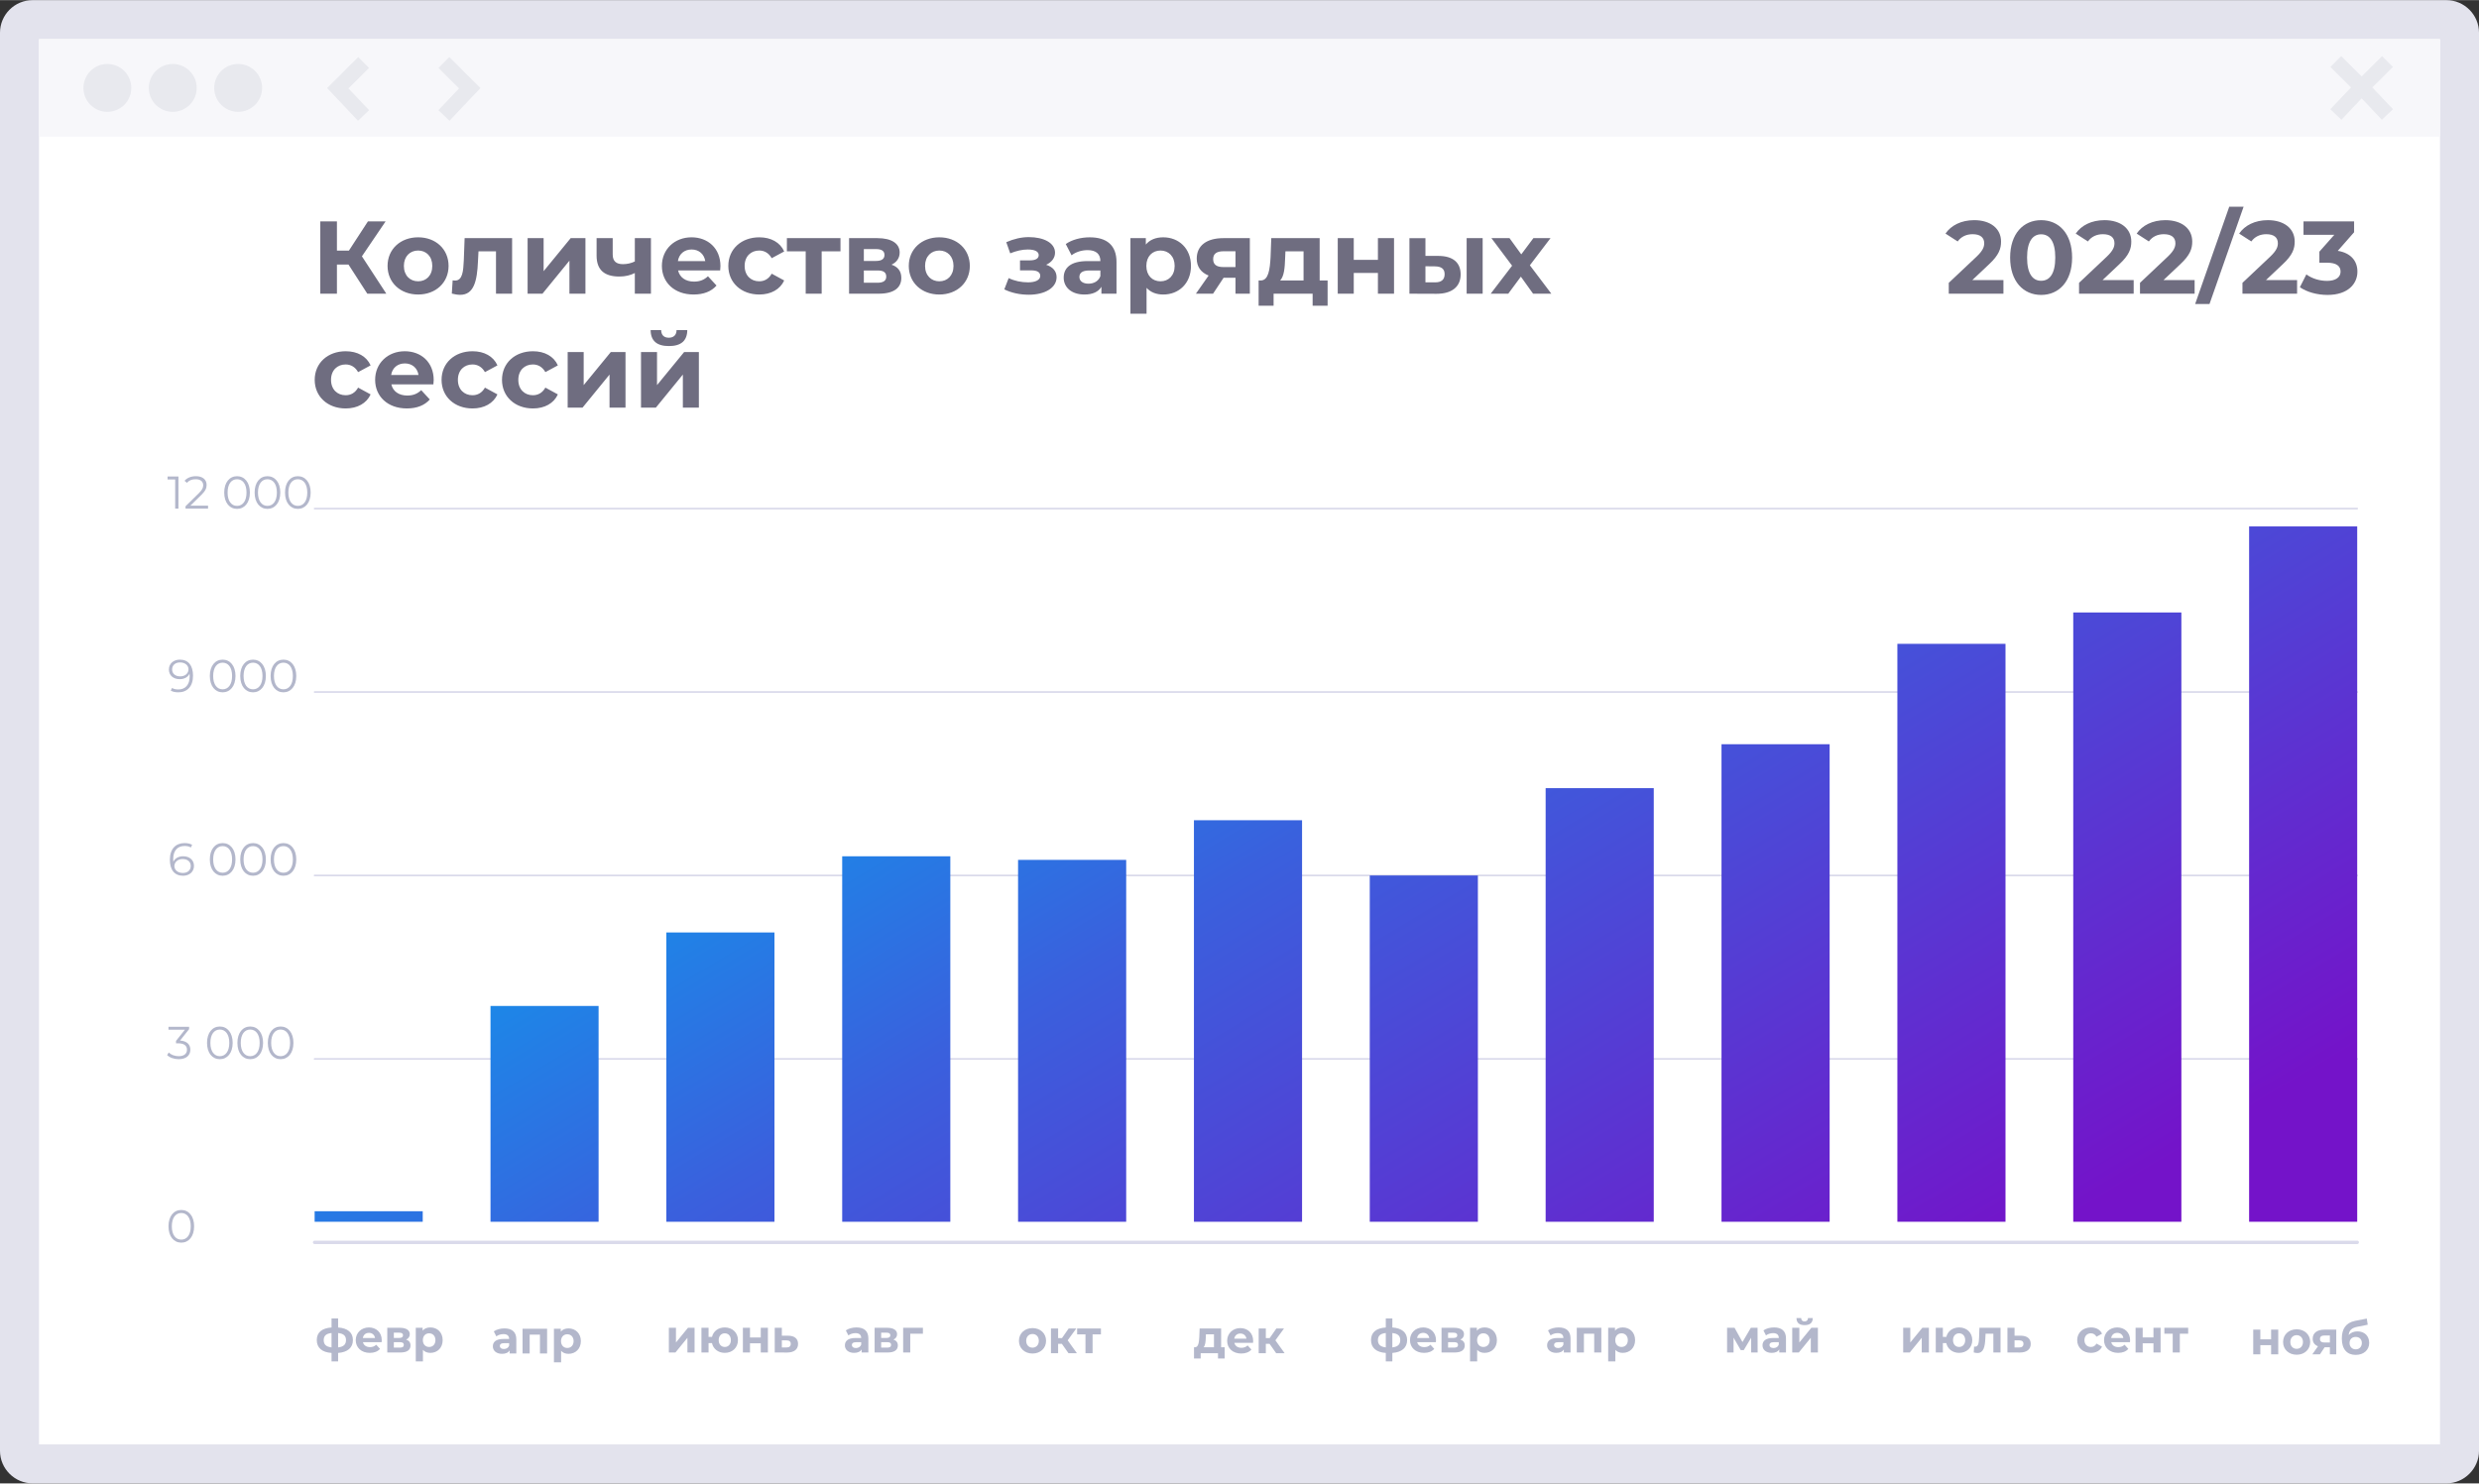 <?xml version="1.0" encoding="UTF-8"?> <!-- Creator: CorelDRAW 2020 (64-Bit) --> <svg xmlns="http://www.w3.org/2000/svg" xmlns:xlink="http://www.w3.org/1999/xlink" xmlns:xodm="http://www.corel.com/coreldraw/odm/2003" xml:space="preserve" width="720px" height="431px" style="shape-rendering:geometricPrecision; text-rendering:geometricPrecision; image-rendering:optimizeQuality; fill-rule:evenodd; clip-rule:evenodd" viewBox="0 0 718.32 429.91"><rect x="0" y="0" width="718.32" height="429.91" fill="#333333" stroke="none"/> <defs> <style type="text/css"> <![CDATA[ .str0 {stroke:#DADAEB;stroke-linecap:round;stroke-linejoin:round;stroke-miterlimit:22.926} .str1 {stroke:#DADAEB;stroke-width:0.5;stroke-linecap:round;stroke-linejoin:round;stroke-miterlimit:22.926} .fil5 {fill:none} .fil1 {fill:white} .fil4 {fill:#6F6D80;fill-rule:nonzero} .fil6 {fill:#B3B7CB;fill-rule:nonzero} .fil0 {fill:#E3E3ED;fill-rule:nonzero} .fil3 {fill:#E8E9EE;fill-rule:nonzero} .fil2 {fill:#F7F7FA;fill-rule:nonzero} .fil7 {fill:url(#id0)} ]]> </style> <linearGradient id="id0" gradientUnits="userSpaceOnUse" x1="452.06" y1="442.21" x2="262.33" y2="126.64"> <stop offset="0" style="stop-opacity:1; stop-color:#7413C9"></stop> <stop offset="0.569" style="stop-opacity:1; stop-color:#3A60DD"></stop> <stop offset="1" style="stop-opacity:1; stop-color:#00ADF2"></stop> </linearGradient> </defs> <g id="Слой_x0020_1">  <g id="_1836442608208"> <path class="fil0" d="M9.42 0l699.48 0c5.18,0 9.42,4.28 9.42,9.42l0 411.06c0,5.14 -4.28,9.42 -9.42,9.42l-699.48 0c-5.14,0 -9.42,-4.23 -9.42,-9.42l0 -411.06c0,-5.18 4.24,-9.42 9.42,-9.42z"></path> <polygon class="fil1" points="11.3,11.3 707.02,11.3 707.02,418.6 11.3,418.6 "></polygon> <polygon class="fil2" points="11.3,39.57 707.02,39.57 707.02,11.3 11.3,11.3 "></polygon> <path class="fil3" d="M38.05 25.44c0,-3.83 -3.11,-6.94 -6.94,-6.94 -3.83,0 -6.93,3.11 -6.93,6.94 0,3.83 3.1,6.94 6.93,6.94 3.83,0 6.94,-3.11 6.94,-6.94z"></path> <path class="fil3" d="M57 25.44c0,-3.83 -3.11,-6.94 -6.94,-6.94 -3.83,0 -6.94,3.11 -6.94,6.94 0,3.83 3.11,6.94 6.94,6.94 3.83,0 6.94,-3.11 6.94,-6.94z"></path> <path class="fil3" d="M75.95 25.44c0,-3.83 -3.11,-6.94 -6.94,-6.94 -3.83,0 -6.94,3.11 -6.94,6.94 0,3.83 3.11,6.94 6.94,6.94 3.83,0 6.94,-3.11 6.94,-6.94z"></path> <polygon class="fil3" points="106.93,19.65 100.97,25.58 106.95,31.9 103.73,34.95 94.78,25.48 103.8,16.5 "></polygon> <polygon class="fil3" points="693.38,19.36 687.42,25.3 693.4,31.62 690.18,34.67 684.32,28.47 678.46,34.67 675.24,31.62 681.23,25.3 675.27,19.36 678.4,16.22 684.32,22.11 690.25,16.22 "></polygon> <polygon class="fil3" points="127.06,19.65 133.01,25.58 127.03,31.9 130.25,34.95 139.21,25.48 130.19,16.5 "></polygon> <path class="fil4" d="M106.43 85.08l5.51 0 -7.07 -10.83 6.86 -10.12 -5.12 0 -5.51 8.47 -3.47 0 0 -8.47 -4.82 0 0 20.95 4.82 0 0 -8.44 3.35 0 5.45 8.44zm14.73 0.24c5.11,0 8.82,-3.44 8.82,-8.29 0,-4.85 -3.71,-8.29 -8.82,-8.29 -5.12,0 -8.86,3.44 -8.86,8.29 0,4.85 3.74,8.29 8.86,8.29zm0 -3.83c-2.34,0 -4.13,-1.67 -4.13,-4.46 0,-2.78 1.79,-4.46 4.13,-4.46 2.33,0 4.1,1.68 4.1,4.46 0,2.79 -1.77,4.46 -4.1,4.46zm13.47 -12.51l-0.24 6.47c-0.15,3.05 -0.33,5.83 -2.54,5.83 -0.21,0 -0.45,-0.03 -0.69,-0.06l-0.24 3.83c0.93,0.24 1.7,0.36 2.42,0.36 3.99,0 4.92,-4.01 5.16,-9.76l0.15 -2.84 5.07 0 0 12.27 4.67 0 0 -16.1 -13.76 0zm18.25 16.1l4.31 0 7.81 -9.57 0 9.57 4.64 0 0 -16.1 -4.28 0 -7.84 9.58 0 -9.58 -4.64 0 0 16.1zm31.07 -16.1l0 6.76c-1.05,0.51 -2.22,0.78 -3.44,0.78 -1.86,0 -2.97,-0.78 -2.97,-2.78l0 -4.76 -4.67 0 0 5.06c0,4.22 2.34,6.07 6.59,6.07 1.77,0 3.23,-0.38 4.49,-1.01l0 5.98 4.67 0 0 -16.1 -4.67 0zm24.81 8.11c0,-5.18 -3.65,-8.35 -8.38,-8.35 -4.91,0 -8.59,3.47 -8.59,8.29 0,4.79 3.62,8.29 9.19,8.29 2.9,0 5.15,-0.89 6.64,-2.6l-2.48 -2.69c-1.11,1.04 -2.33,1.55 -4.04,1.55 -2.45,0 -4.16,-1.23 -4.61,-3.23l12.18 0c0.03,-0.39 0.09,-0.9 0.09,-1.26zm-8.35 -4.82c2.1,0 3.62,1.32 3.95,3.36l-7.93 0c0.33,-2.07 1.86,-3.36 3.98,-3.36zm19.61 13.05c3.38,0 6.04,-1.49 7.21,-4.07l-3.62 -1.97c-0.87,1.55 -2.16,2.21 -3.62,2.21 -2.37,0 -4.22,-1.64 -4.22,-4.46 0,-2.81 1.85,-4.46 4.22,-4.46 1.46,0 2.75,0.69 3.62,2.22l3.62 -1.95c-1.17,-2.63 -3.83,-4.1 -7.21,-4.1 -5.24,0 -8.98,3.44 -8.98,8.29 0,4.85 3.74,8.29 8.98,8.29zm23.52 -16.34l-15.53 0 0 3.83 5.45 0 0 12.27 4.63 0 0 -12.27 5.45 0 0 -3.83zm14.79 7.69c1.49,-0.69 2.36,-1.91 2.36,-3.53 0,-2.63 -2.39,-4.16 -6.43,-4.16l-8.23 0 0 16.1 8.59 0c4.43,0 6.55,-1.73 6.55,-4.58 0,-1.91 -0.96,-3.2 -2.84,-3.83zm-8.02 -4.52l3.53 0c1.61,0 2.45,0.54 2.45,1.71 0,1.14 -0.84,1.73 -2.45,1.73l-3.53 0 0 -3.44zm3.92 9.76l-3.92 0 0 -3.56 4.01 0c1.7,0 2.48,0.57 2.48,1.79 0,1.2 -0.87,1.77 -2.57,1.77zm17.95 3.41c5.12,0 8.84,-3.44 8.84,-8.29 0,-4.85 -3.72,-8.29 -8.84,-8.29 -5.11,0 -8.85,3.44 -8.85,8.29 0,4.85 3.74,8.29 8.85,8.29zm0 -3.83c-2.33,0 -4.13,-1.67 -4.13,-4.46 0,-2.78 1.8,-4.46 4.13,-4.46 2.34,0 4.11,1.68 4.11,4.46 0,2.79 -1.77,4.46 -4.11,4.46zm30.95 -4.79c1.56,-0.69 2.58,-1.97 2.58,-3.5 0,-2.84 -3.27,-4.52 -7.61,-4.52 -2.12,0 -4.34,0.51 -6.52,1.47l1.14 3.23c1.79,-0.72 3.47,-1.11 5.09,-1.11 2.06,0 3.17,0.6 3.17,1.62 0,0.99 -0.9,1.53 -2.55,1.53l-2.87 0 0 2.9 3.29 0c1.68,0 2.58,0.54 2.58,1.59 0,1.19 -1.38,1.88 -3.54,1.88 -1.97,0 -3.95,-0.42 -5.62,-1.23l-1.26 3.27c2.1,1.04 4.61,1.55 7.09,1.55 4.58,0 8.06,-1.94 8.06,-5.09 0,-1.73 -1.11,-2.99 -3.03,-3.59zm12.63 -7.96c-2.57,0 -5.17,0.69 -6.94,1.95l1.68 3.26c1.16,-0.93 2.93,-1.5 4.63,-1.5 2.52,0 3.72,1.17 3.72,3.18l-3.72 0c-4.9,0 -6.91,1.97 -6.91,4.81 0,2.79 2.25,4.88 6.02,4.88 2.36,0 4.04,-0.78 4.91,-2.24l0 2 4.37 0 0 -9.19c0,-4.87 -2.85,-7.15 -7.76,-7.15zm-0.36 13.44c-1.64,0 -2.63,-0.78 -2.63,-1.94 0,-1.08 0.69,-1.89 2.87,-1.89l3.21 0 0 1.64c-0.54,1.47 -1.89,2.19 -3.45,2.19zm21.67 -13.44c-2.15,0 -3.89,0.69 -5.05,2.1l0 -1.86 -4.46 0 0 21.91 4.67 0 0 -7.51c1.19,1.31 2.84,1.94 4.84,1.94 4.52,0 8.03,-3.23 8.03,-8.29 0,-5.06 -3.51,-8.29 -8.03,-8.29zm-0.8 12.75c-2.34,0 -4.1,-1.67 -4.1,-4.46 0,-2.78 1.76,-4.46 4.1,-4.46 2.33,0 4.1,1.68 4.1,4.46 0,2.79 -1.77,4.46 -4.1,4.46zm18.19 -12.51c-4.73,0 -7.69,2.1 -7.69,5.93 0,2.36 1.23,4.04 3.44,4.91l-3.68 5.26 4.97 0 3.05 -4.61 3.45 0 0 4.61 4.16 0 0 -16.1 -7.7 0zm0.09 3.8l3.45 0 0 4.58 -3.51 0c-1.94,0 -2.96,-0.69 -2.96,-2.3 0,-1.62 1.08,-2.28 3.02,-2.28zm27.84 8.47l0 -12.27 -14.02 0 -0.21 5.57c-0.2,3.5 -0.59,6.64 -2.8,6.7l-0.66 0 0 7.31 4.34 0 0 -3.48 11.31 0 0 3.48 4.34 0 0 -7.31 -2.3 0zm-10.01 -6.37l0.09 -2.07 5.25 0 0 8.44 -6.78 0c1.14,-1.2 1.35,-3.65 1.44,-6.37zm15.25 10.2l4.64 0 0 -6.01 7 0 0 6.01 4.67 0 0 -16.1 -4.67 0 0 6.29 -7 0 0 -6.29 -4.64 0 0 16.1zm29.24 -10.95l-3.83 0 0 -5.15 -4.64 0 0 16.1 7.84 0.03c4.49,0 7,-2.06 7,-5.62 0,-3.38 -2.15,-5.33 -6.37,-5.36zm8.11 10.95l4.64 0 0 -16.1 -4.64 0 0 16.1zm-9.16 -3.29l-2.78 0 0 -4.66 2.78 0.03c1.8,0.03 2.78,0.69 2.78,2.27 0,1.59 -0.98,2.39 -2.78,2.36zm33.7 3.29l-6.22 -8.23 5.98 -7.87 -4.96 0 -3.51 4.7 -3.41 -4.7 -5.24 0 5.99 7.99 -6.2 8.11 5.09 0 3.65 -4.94 3.54 4.94 5.29 0zm-349.35 33.26c3.39,0 6.05,-1.49 7.22,-4.07l-3.62 -1.97c-0.87,1.55 -2.16,2.21 -3.63,2.21 -2.36,0 -4.22,-1.65 -4.22,-4.46 0,-2.81 1.86,-4.46 4.22,-4.46 1.47,0 2.76,0.69 3.63,2.22l3.62 -1.95c-1.17,-2.63 -3.83,-4.1 -7.22,-4.1 -5.23,0 -8.98,3.44 -8.98,8.29 0,4.85 3.75,8.29 8.98,8.29zm25.5 -8.23c0,-5.18 -3.65,-8.35 -8.38,-8.35 -4.91,0 -8.59,3.47 -8.59,8.29 0,4.79 3.63,8.29 9.19,8.29 2.91,0 5.15,-0.9 6.65,-2.6l-2.49 -2.7c-1.1,1.05 -2.33,1.56 -4.04,1.56 -2.45,0 -4.16,-1.23 -4.61,-3.23l12.18 0c0.04,-0.39 0.09,-0.9 0.09,-1.26zm-8.35 -4.82c2.1,0 3.63,1.32 3.95,3.35l-7.93 0c0.33,-2.06 1.86,-3.35 3.98,-3.35zm19.61 13.05c3.38,0 6.04,-1.49 7.21,-4.07l-3.62 -1.97c-0.87,1.55 -2.16,2.21 -3.62,2.21 -2.37,0 -4.22,-1.65 -4.22,-4.46 0,-2.81 1.85,-4.46 4.22,-4.46 1.46,0 2.75,0.69 3.62,2.22l3.62 -1.95c-1.17,-2.63 -3.83,-4.1 -7.21,-4.1 -5.24,0 -8.98,3.44 -8.98,8.29 0,4.85 3.74,8.29 8.98,8.29zm17.51 0c3.38,0 6.04,-1.49 7.21,-4.07l-3.62 -1.97c-0.87,1.55 -2.16,2.21 -3.62,2.21 -2.37,0 -4.22,-1.65 -4.22,-4.46 0,-2.81 1.85,-4.46 4.22,-4.46 1.46,0 2.75,0.69 3.62,2.22l3.62 -1.95c-1.17,-2.63 -3.83,-4.1 -7.21,-4.1 -5.24,0 -8.98,3.44 -8.98,8.29 0,4.85 3.74,8.29 8.98,8.29zm10.05 -0.24l4.31 0 7.82 -9.58 0 9.58 4.63 0 0 -16.1 -4.27 0 -7.85 9.58 0 -9.58 -4.64 0 0 16.1zm29.34 -17.84c3.5,0 5.29,-1.52 5.32,-4.63l-3.11 0c0,1.37 -0.81,2.21 -2.24,2.21 -1.47,0 -2.19,-0.84 -2.22,-2.21l-3.05 0c0.03,3.11 1.79,4.63 5.3,4.63zm-8.09 17.84l4.31 0 7.82 -9.58 0 9.58 4.64 0 0 -16.1 -4.28 0 -7.85 9.58 0 -9.58 -4.64 0 0 16.1z"></path> <path class="fil4" d="M571.51 81.13l4.82 -4.55c2.93,-2.72 3.5,-4.58 3.5,-6.61 0,-3.8 -3.11,-6.2 -7.78,-6.2 -3.77,0 -6.71,1.53 -8.32,3.89l3.53 2.28c1.02,-1.41 2.54,-2.1 4.34,-2.1 2.21,0 3.35,0.96 3.35,2.61 0,1.01 -0.33,2.09 -2.18,3.86l-8.09 7.63 0 3.14 15.84 0 0 -3.95 -9.01 0zm19.93 4.31c5.18,0 8.98,-3.92 8.98,-10.83 0,-6.92 -3.8,-10.84 -8.98,-10.84 -5.15,0 -8.98,3.92 -8.98,10.84 0,6.91 3.83,10.83 8.98,10.83zm0 -4.1c-2.39,0 -4.07,-1.97 -4.07,-6.73 0,-4.76 1.68,-6.74 4.07,-6.74 2.43,0 4.1,1.98 4.1,6.74 0,4.76 -1.67,6.73 -4.1,6.73zm17.81 -0.21l4.82 -4.55c2.93,-2.72 3.5,-4.58 3.5,-6.61 0,-3.8 -3.11,-6.2 -7.78,-6.2 -3.77,0 -6.7,1.53 -8.32,3.89l3.53 2.28c1.02,-1.41 2.55,-2.1 4.34,-2.1 2.22,0 3.35,0.96 3.35,2.61 0,1.01 -0.33,2.09 -2.18,3.86l-8.08 7.63 0 3.14 15.83 0 0 -3.95 -9.01 0zm17.66 0l4.82 -4.55c2.93,-2.72 3.5,-4.58 3.5,-6.61 0,-3.8 -3.11,-6.2 -7.78,-6.2 -3.77,0 -6.71,1.53 -8.32,3.89l3.53 2.28c1.02,-1.41 2.54,-2.1 4.34,-2.1 2.22,0 3.35,0.96 3.35,2.61 0,1.01 -0.33,2.09 -2.18,3.86l-8.08 7.63 0 3.14 15.83 0 0 -3.95 -9.01 0zm9.16 6.95l4.16 0 9.88 -28.2 -4.16 0 -9.88 28.2zm20.53 -6.95l4.82 -4.55c2.93,-2.72 3.5,-4.58 3.5,-6.61 0,-3.8 -3.11,-6.2 -7.78,-6.2 -3.77,0 -6.7,1.53 -8.32,3.89l3.53 2.28c1.02,-1.41 2.55,-2.1 4.34,-2.1 2.22,0 3.35,0.96 3.35,2.61 0,1.01 -0.33,2.09 -2.18,3.86l-8.08 7.63 0 3.14 15.83 0 0 -3.95 -9.01 0zm20.8 -8.47l4.73 -5.39 0 -3.14 -14.66 0 0 3.89 8.92 0 -4.32 4.88 0 3.2 2.22 0c2.75,0 3.92,0.99 3.92,2.58 0,1.7 -1.49,2.69 -3.92,2.69 -2.18,0 -4.4,-0.69 -5.99,-1.88l-1.88 3.71c2.03,1.43 5.06,2.24 7.99,2.24 5.96,0 8.68,-3.23 8.68,-6.76 0,-3.09 -1.92,-5.42 -5.69,-6.02z"></path> <line class="fil5 str0" x1="91.17" y1="360.05" x2="683.03" y2="360.05"></line> <line class="fil5 str1" x1="91.17" y1="306.88" x2="683.03" y2="306.88"></line> <line class="fil5 str1" x1="91.17" y1="253.71" x2="683.03" y2="253.71"></line> <line class="fil5 str1" x1="91.17" y1="200.54" x2="683.03" y2="200.54"></line> <line class="fil5 str1" x1="91.17" y1="147.37" x2="683.03" y2="147.37"></line> <path class="fil6" d="M102.26 388.37c0,-2.21 -1.56,-3.46 -4.29,-3.65l0 -2.62 -1.9 0 0 2.62c-2.77,0.19 -4.28,1.42 -4.28,3.65 0,2.26 1.54,3.55 4.28,3.73l0 2.45 1.9 0 0 -2.45c2.73,-0.2 4.29,-1.5 4.29,-3.73zm-8.46 0c0,-1.2 0.67,-1.88 2.27,-2.04l0 4.16c-1.6,-0.17 -2.27,-0.86 -2.27,-2.12zm4.17 2.12l0 -4.16c1.6,0.16 2.29,0.83 2.29,2.04 0,1.26 -0.69,1.95 -2.29,2.12zm12.65 -2.07c0,-2.3 -1.62,-3.71 -3.72,-3.71 -2.18,0 -3.82,1.54 -3.82,3.68 0,2.13 1.61,3.69 4.08,3.69 1.29,0 2.29,-0.4 2.96,-1.16l-1.11 -1.2c-0.49,0.47 -1.03,0.69 -1.79,0.69 -1.09,0 -1.85,-0.54 -2.05,-1.43l5.41 0c0.02,-0.18 0.04,-0.4 0.04,-0.56zm-3.71 -2.14c0.93,0 1.61,0.58 1.76,1.49l-3.53 0c0.15,-0.92 0.83,-1.49 1.77,-1.49zm10.77 1.95c0.67,-0.3 1.06,-0.85 1.06,-1.57 0,-1.17 -1.07,-1.85 -2.86,-1.85l-3.66 0 0 7.16 3.82 0c1.96,0 2.91,-0.77 2.91,-2.03 0,-0.86 -0.43,-1.43 -1.27,-1.71zm-3.56 -2l1.57 0c0.72,0 1.09,0.23 1.09,0.75 0,0.51 -0.37,0.77 -1.09,0.77l-1.57 0 0 -1.52zm1.74 4.33l-1.74 0 0 -1.58 1.78 0c0.76,0 1.11,0.25 1.11,0.8 0,0.53 -0.39,0.78 -1.15,0.78zm8.85 -5.85c-0.96,0 -1.73,0.3 -2.25,0.93l0 -0.83 -1.98 0 0 9.74 2.07 0 0 -3.34c0.54,0.59 1.27,0.87 2.16,0.87 2.01,0 3.56,-1.44 3.56,-3.69 0,-2.25 -1.55,-3.68 -3.56,-3.68zm-0.36 5.66c-1.04,0 -1.82,-0.74 -1.82,-1.98 0,-1.23 0.78,-1.98 1.82,-1.98 1.04,0 1.82,0.75 1.82,1.98 0,1.24 -0.78,1.98 -1.82,1.98z"></path> <path class="fil6" d="M146.16 384.99c-1.14,0 -2.3,0.31 -3.08,0.86l0.74 1.45c0.52,-0.41 1.3,-0.66 2.06,-0.66 1.12,0 1.65,0.52 1.65,1.41l-1.65 0c-2.18,0 -3.07,0.88 -3.07,2.14 0,1.24 1,2.17 2.67,2.17 1.06,0 1.8,-0.35 2.19,-1l0 0.89 1.94 0 0 -4.08c0,-2.17 -1.27,-3.18 -3.45,-3.18zm-0.16 5.97c-0.73,0 -1.17,-0.34 -1.17,-0.86 0,-0.48 0.31,-0.84 1.28,-0.84l1.42 0 0 0.73c-0.24,0.65 -0.84,0.97 -1.53,0.97zm5.42 -5.86l0 7.15 2.06 0 0 -5.45 2.98 0 0 5.45 2.07 0 0 -7.15 -7.11 0zm13.32 -0.11c-0.95,0 -1.73,0.31 -2.24,0.93l0 -0.82 -1.99 0 0 9.73 2.08 0 0 -3.34c0.53,0.59 1.26,0.87 2.15,0.87 2.01,0 3.57,-1.44 3.57,-3.69 0,-2.24 -1.56,-3.68 -3.57,-3.68zm-0.36 5.67c-1.03,0 -1.82,-0.75 -1.82,-1.99 0,-1.23 0.79,-1.98 1.82,-1.98 1.04,0 1.83,0.75 1.83,1.98 0,1.24 -0.79,1.99 -1.83,1.99z"></path> <path class="fil6" d="M193.81 391.97l1.91 0 3.47 -4.26 0 4.26 2.07 0 0 -7.16 -1.91 0 -3.48 4.26 0 -4.26 -2.06 0 0 7.16zm16.21 -7.26c-1.89,0 -3.31,1.09 -3.71,2.74l-1 0 0 -2.64 -2.06 0 0 7.16 2.06 0 0 -2.73 0.99 0c0.36,1.69 1.81,2.84 3.72,2.84 2.21,0 3.81,-1.53 3.81,-3.69 0,-2.16 -1.6,-3.68 -3.81,-3.68zm0 5.66c-1,0 -1.77,-0.74 -1.77,-1.98 0,-1.25 0.77,-1.98 1.77,-1.98 0.99,0 1.76,0.73 1.76,1.98 0,1.24 -0.77,1.98 -1.76,1.98zm5.24 1.6l2.06 0 0 -2.67 3.12 0 0 2.67 2.07 0 0 -7.16 -2.07 0 0 2.8 -3.12 0 0 -2.8 -2.06 0 0 7.16zm13.1 -4.87l-1.81 0 0 -2.29 -2.06 0 0 7.16 3.59 0.01c2,0 3.17,-0.91 3.17,-2.49 0,-1.51 -1.01,-2.37 -2.89,-2.39zm-0.46 3.41l-1.35 0 0 -2.07 1.35 0.01c0.8,0.01 1.23,0.31 1.23,1.01 0,0.7 -0.43,1.06 -1.23,1.05z"></path> <path class="fil6" d="M248.17 384.71c-1.14,0 -2.3,0.3 -3.08,0.86l0.74 1.45c0.52,-0.41 1.3,-0.66 2.06,-0.66 1.12,0 1.65,0.52 1.65,1.41l-1.65 0c-2.18,0 -3.07,0.88 -3.07,2.14 0,1.24 1,2.17 2.67,2.17 1.05,0 1.8,-0.35 2.18,-1l0 0.89 1.95 0 0 -4.08c0,-2.17 -1.27,-3.18 -3.45,-3.18zm-0.16 5.97c-0.73,0 -1.17,-0.34 -1.17,-0.86 0,-0.48 0.31,-0.84 1.28,-0.84l1.42 0 0 0.73c-0.24,0.65 -0.84,0.97 -1.53,0.97zm10.88 -2.45c0.67,-0.3 1.05,-0.85 1.05,-1.57 0,-1.17 -1.06,-1.85 -2.86,-1.85l-3.65 0 0 7.16 3.81 0c1.97,0 2.92,-0.77 2.92,-2.03 0,-0.86 -0.43,-1.43 -1.27,-1.71zm-3.56 -2l1.57 0c0.72,0 1.09,0.23 1.09,0.75 0,0.51 -0.37,0.77 -1.09,0.77l-1.57 0 0 -1.52zm1.74 4.33l-1.74 0 0 -1.58 1.78 0c0.76,0 1.1,0.25 1.1,0.8 0,0.53 -0.38,0.78 -1.14,0.78zm10.36 -5.75l-5.73 0 0 7.16 2.06 0 0 -5.45 3.67 0 0 -1.71z"></path> <path class="fil6" d="M353.84 390.46l0 -5.45 -6.23 0 -0.1 2.47c-0.08,1.56 -0.26,2.96 -1.24,2.98l-0.29 0 0 3.25 1.93 0 0 -1.54 5.02 0 0 1.54 1.93 0 0 -3.25 -1.02 0zm-4.45 -2.83l0.04 -0.92 2.33 0 0 3.75 -3.01 0c0.5,-0.53 0.6,-1.62 0.64,-2.83zm13.73 0.98c0,-2.3 -1.62,-3.71 -3.72,-3.71 -2.18,0 -3.82,1.55 -3.82,3.69 0,2.13 1.61,3.68 4.08,3.68 1.29,0 2.29,-0.4 2.96,-1.15l-1.11 -1.2c-0.49,0.46 -1.04,0.69 -1.79,0.69 -1.09,0 -1.85,-0.55 -2.05,-1.44l5.41 0c0.02,-0.17 0.04,-0.4 0.04,-0.56zm-3.71 -2.14c0.93,0 1.61,0.59 1.76,1.49l-3.53 0c0.15,-0.91 0.83,-1.49 1.77,-1.49zm10.37 5.7l2.45 0 -2.67 -3.73 2.5 -3.43 -2.21 0 -1.94 2.78 -1.12 0 0 -2.78 -2.07 0 0 7.16 2.07 0 0 -2.72 1.08 0 1.91 2.72z"></path> <path class="fil6" d="M407.73 388.37c0,-2.21 -1.55,-3.46 -4.28,-3.65l0 -2.62 -1.9 0 0 2.62c-2.77,0.19 -4.28,1.42 -4.28,3.65 0,2.26 1.54,3.55 4.28,3.73l0 2.45 1.9 0 0 -2.45c2.73,-0.2 4.28,-1.5 4.28,-3.73zm-8.46 0c0,-1.2 0.68,-1.88 2.28,-2.04l0 4.16c-1.6,-0.17 -2.28,-0.86 -2.28,-2.12zm4.18 2.12l0 -4.16c1.6,0.16 2.29,0.83 2.29,2.04 0,1.26 -0.69,1.95 -2.29,2.12zm12.65 -2.07c0,-2.3 -1.62,-3.71 -3.72,-3.71 -2.19,0 -3.82,1.54 -3.82,3.68 0,2.13 1.61,3.69 4.08,3.69 1.29,0 2.29,-0.4 2.95,-1.16l-1.1 -1.2c-0.49,0.47 -1.04,0.69 -1.79,0.69 -1.09,0 -1.85,-0.54 -2.05,-1.43l5.41 0c0.01,-0.18 0.04,-0.4 0.04,-0.56zm-3.71 -2.14c0.93,0 1.61,0.58 1.76,1.49l-3.53 0c0.15,-0.92 0.82,-1.49 1.77,-1.49zm10.77 1.95c0.67,-0.3 1.05,-0.85 1.05,-1.57 0,-1.17 -1.06,-1.85 -2.86,-1.85l-3.65 0 0 7.16 3.81 0c1.97,0 2.92,-0.77 2.92,-2.03 0,-0.86 -0.43,-1.43 -1.27,-1.71zm-3.56 -2l1.57 0c0.72,0 1.09,0.23 1.09,0.75 0,0.51 -0.37,0.77 -1.09,0.77l-1.57 0 0 -1.52zm1.74 4.33l-1.74 0 0 -1.58 1.78 0c0.76,0 1.1,0.25 1.1,0.8 0,0.53 -0.38,0.78 -1.14,0.78zm8.85 -5.85c-0.96,0 -1.73,0.3 -2.25,0.93l0 -0.83 -1.98 0 0 9.74 2.07 0 0 -3.34c0.53,0.59 1.27,0.87 2.16,0.87 2,0 3.56,-1.44 3.56,-3.69 0,-2.25 -1.56,-3.68 -3.56,-3.68zm-0.36 5.66c-1.04,0 -1.82,-0.74 -1.82,-1.98 0,-1.23 0.78,-1.98 1.82,-1.98 1.04,0 1.82,0.75 1.82,1.98 0,1.24 -0.78,1.98 -1.82,1.98z"></path> <path class="fil6" d="M451.64 384.71c-1.14,0 -2.3,0.3 -3.09,0.86l0.75 1.45c0.52,-0.41 1.3,-0.66 2.06,-0.66 1.12,0 1.65,0.52 1.65,1.41l-1.65 0c-2.18,0 -3.07,0.88 -3.07,2.14 0,1.24 1,2.17 2.67,2.17 1.05,0 1.8,-0.35 2.18,-1l0 0.89 1.94 0 0 -4.08c0,-2.17 -1.26,-3.18 -3.44,-3.18zm-0.16 5.97c-0.73,0 -1.17,-0.34 -1.17,-0.86 0,-0.48 0.31,-0.84 1.28,-0.84l1.42 0 0 0.73c-0.24,0.65 -0.84,0.97 -1.53,0.97zm5.41 -5.87l0 7.16 2.07 0 0 -5.45 2.98 0 0 5.45 2.07 0 0 -7.16 -7.12 0zm13.33 -0.1c-0.96,0 -1.73,0.3 -2.25,0.93l0 -0.83 -1.98 0 0 9.74 2.08 0 0 -3.34c0.53,0.59 1.26,0.87 2.15,0.87 2.01,0 3.57,-1.44 3.57,-3.69 0,-2.25 -1.56,-3.68 -3.57,-3.68zm-0.36 5.66c-1.03,0 -1.82,-0.74 -1.82,-1.98 0,-1.23 0.79,-1.98 1.82,-1.98 1.04,0 1.82,0.75 1.82,1.98 0,1.24 -0.78,1.98 -1.82,1.98z"></path> <path class="fil6" d="M509.3 391.97l-0.03 -7.16 -1.94 0 -2.43 4.14 -2.29 -4.14 -2.17 0 0 7.16 1.88 0 0 -4.3 2.08 3.61 0.88 0 2.14 -3.59 0 4.28 1.88 0zm4.76 -7.26c-1.14,0 -2.3,0.3 -3.08,0.86l0.74 1.45c0.52,-0.41 1.3,-0.66 2.06,-0.66 1.12,0 1.65,0.52 1.65,1.41l-1.65 0c-2.18,0 -3.07,0.88 -3.07,2.14 0,1.24 1,2.17 2.67,2.17 1.05,0 1.8,-0.35 2.18,-1l0 0.89 1.95 0 0 -4.08c0,-2.17 -1.27,-3.18 -3.45,-3.18zm-0.16 5.97c-0.73,0 -1.17,-0.34 -1.17,-0.86 0,-0.48 0.31,-0.84 1.28,-0.84l1.42 0 0 0.73c-0.24,0.65 -0.84,0.97 -1.53,0.97zm9.01 -6.64c1.55,0 2.35,-0.67 2.36,-2.06l-1.38 0c0,0.61 -0.36,0.99 -1,0.99 -0.65,0 -0.97,-0.38 -0.98,-0.99l-1.36 0c0.02,1.39 0.8,2.06 2.36,2.06zm-3.59 7.93l1.91 0 3.47 -4.26 0 4.26 2.06 0 0 -7.16 -1.9 0 -3.48 4.26 0 -4.26 -2.06 0 0 7.16z"></path> <path class="fil6" d="M551.47 391.97l1.91 0 3.47 -4.26 0 4.26 2.07 0 0 -7.16 -1.9 0 -3.49 4.26 0 -4.26 -2.06 0 0 7.16zm16.21 -7.26c-1.89,0 -3.31,1.09 -3.71,2.74l-1 0 0 -2.64 -2.06 0 0 7.16 2.06 0 0 -2.73 0.99 0c0.36,1.69 1.81,2.84 3.72,2.84 2.21,0 3.81,-1.53 3.81,-3.69 0,-2.16 -1.6,-3.68 -3.81,-3.68zm0 5.66c-1,0 -1.77,-0.74 -1.77,-1.98 0,-1.25 0.77,-1.98 1.77,-1.98 0.99,0 1.76,0.73 1.76,1.98 0,1.24 -0.77,1.98 -1.76,1.98zm5.88 -5.56l-0.1 2.88c-0.07,1.35 -0.15,2.59 -1.13,2.59 -0.1,0 -0.2,-0.01 -0.31,-0.03l-0.11 1.71c0.42,0.1 0.76,0.16 1.08,0.16 1.77,0 2.18,-1.78 2.29,-4.34l0.07 -1.26 2.25 0 0 5.45 2.08 0 0 -7.16 -6.12 0zm11.98 2.29l-1.8 0 0 -2.29 -2.06 0 0 7.16 3.59 0.01c1.99,0 3.16,-0.91 3.16,-2.49 0,-1.51 -1.01,-2.37 -2.89,-2.39zm-0.46 3.41l-1.34 0 0 -2.07 1.34 0.01c0.8,0.01 1.24,0.31 1.24,1.01 0,0.7 -0.44,1.06 -1.24,1.05z"></path> <path class="fil6" d="M605.88 392.08c1.51,0 2.69,-0.67 3.21,-1.81l-1.61 -0.88c-0.39,0.69 -0.96,0.98 -1.61,0.98 -1.05,0 -1.88,-0.73 -1.88,-1.98 0,-1.25 0.83,-1.98 1.88,-1.98 0.65,0 1.22,0.31 1.61,0.99l1.61 -0.87c-0.52,-1.17 -1.7,-1.82 -3.21,-1.82 -2.32,0 -3.99,1.53 -3.99,3.68 0,2.16 1.67,3.69 3.99,3.69zm11.34 -3.66c0,-2.3 -1.63,-3.71 -3.73,-3.71 -2.18,0 -3.82,1.54 -3.82,3.68 0,2.13 1.61,3.69 4.09,3.69 1.29,0 2.28,-0.4 2.95,-1.16l-1.1 -1.2c-0.5,0.47 -1.04,0.69 -1.8,0.69 -1.09,0 -1.85,-0.54 -2.05,-1.43l5.42 0c0.01,-0.18 0.04,-0.4 0.04,-0.56zm-3.72 -2.14c0.94,0 1.61,0.58 1.76,1.49l-3.52 0c0.14,-0.92 0.82,-1.49 1.76,-1.49zm5.31 5.69l2.06 0 0 -2.67 3.12 0 0 2.67 2.07 0 0 -7.16 -2.07 0 0 2.8 -3.12 0 0 -2.8 -2.06 0 0 7.16zm15.24 -7.16l-6.9 0 0 1.71 2.42 0 0 5.45 2.06 0 0 -5.45 2.42 0 0 -1.71z"></path> <path class="fil6" d="M652.9 392.51l2.06 0 0 -2.67 3.12 0 0 2.67 2.07 0 0 -7.16 -2.07 0 0 2.8 -3.12 0 0 -2.8 -2.06 0 0 7.16zm12.59 0.11c2.27,0 3.92,-1.53 3.92,-3.69 0,-2.15 -1.65,-3.68 -3.92,-3.68 -2.28,0 -3.94,1.53 -3.94,3.68 0,2.16 1.66,3.69 3.94,3.69zm0 -1.71c-1.04,0 -1.84,-0.74 -1.84,-1.98 0,-1.23 0.8,-1.98 1.84,-1.98 1.03,0 1.82,0.75 1.82,1.98 0,1.24 -0.79,1.98 -1.82,1.98zm8.06 -5.56c-2.11,0 -3.42,0.94 -3.42,2.64 0,1.05 0.54,1.79 1.53,2.18l-1.64 2.34 2.21 0 1.36 -2.05 1.52 0 0 2.05 1.85 0 0 -7.16 -3.41 0zm0.04 1.69l1.52 0 0 2.04 -1.55 0c-0.87,0 -1.32,-0.31 -1.32,-1.03 0,-0.71 0.48,-1.01 1.35,-1.01zm9.51 -1.19c-1.06,0 -1.93,0.38 -2.54,1.05 0.14,-1.37 0.87,-2.06 2.51,-2.38l3.01 -0.6 -0.28 -1.78 -3.41 0.67c-2.62,0.54 -3.82,2.28 -3.82,5.12 0,3.18 1.59,4.74 4.02,4.74 2.27,0 3.91,-1.38 3.91,-3.47 0,-2.01 -1.34,-3.35 -3.4,-3.35zm-0.5 5.21c-1.05,0 -1.79,-0.76 -1.79,-1.83 0,-1.1 0.73,-1.77 1.79,-1.77 1.07,0 1.77,0.67 1.77,1.77 0,1.03 -0.68,1.83 -1.77,1.83z"></path> <path class="fil6" d="M299.18 392.27c2.28,0 3.93,-1.53 3.93,-3.68 0,-2.16 -1.65,-3.69 -3.93,-3.69 -2.27,0 -3.93,1.53 -3.93,3.69 0,2.15 1.66,3.68 3.93,3.68zm0 -1.7c-1.03,0 -1.83,-0.75 -1.83,-1.98 0,-1.24 0.8,-1.98 1.83,-1.98 1.04,0 1.83,0.74 1.83,1.98 0,1.23 -0.79,1.98 -1.83,1.98zm10.42 1.6l2.44 0 -2.67 -3.73 2.5 -3.43 -2.21 0 -1.94 2.78 -1.12 0 0 -2.78 -2.07 0 0 7.16 2.07 0 0 -2.72 1.08 0 1.92 2.72zm9.41 -7.16l-6.9 0 0 1.7 2.42 0 0 5.46 2.06 0 0 -5.46 2.42 0 0 -1.7z"></path> <path class="fil6" d="M52.53 360.13c2.15,0 3.72,-1.77 3.72,-4.73 0,-2.97 -1.57,-4.74 -3.72,-4.74 -2.16,0 -3.71,1.77 -3.71,4.74 0,2.96 1.55,4.73 3.71,4.73zm0 -0.87c-1.63,0 -2.74,-1.38 -2.74,-3.86 0,-2.49 1.11,-3.86 2.74,-3.86 1.62,0 2.74,1.37 2.74,3.86 0,2.48 -1.12,3.86 -2.74,3.86z"></path> <path class="fil6" d="M52.17 301.56l2.63 -3.31 0 -0.68 -5.98 0 0 0.85 4.76 0 -2.58 3.24 0 0.7 0.66 0c1.73,0 2.52,0.73 2.52,1.85 0,1.16 -0.85,1.88 -2.4,1.88 -1.21,0 -2.29,-0.46 -2.88,-1.08l-0.47 0.76c0.72,0.73 2.01,1.19 3.35,1.19 2.25,0 3.38,-1.19 3.38,-2.75 0,-1.49 -1,-2.54 -2.99,-2.65zm11.53 5.4c2.15,0 3.72,-1.77 3.72,-4.73 0,-2.97 -1.57,-4.74 -3.72,-4.74 -2.16,0 -3.71,1.77 -3.71,4.74 0,2.96 1.55,4.73 3.71,4.73zm0 -0.87c-1.62,0 -2.74,-1.38 -2.74,-3.86 0,-2.49 1.12,-3.86 2.74,-3.86 1.62,0 2.74,1.37 2.74,3.86 0,2.48 -1.12,3.86 -2.74,3.86zm8.8 0.87c2.16,0 3.73,-1.77 3.73,-4.73 0,-2.97 -1.57,-4.74 -3.73,-4.74 -2.15,0 -3.71,1.77 -3.71,4.74 0,2.96 1.56,4.73 3.71,4.73zm0 -0.87c-1.62,0 -2.74,-1.38 -2.74,-3.86 0,-2.49 1.12,-3.86 2.74,-3.86 1.63,0 2.74,1.37 2.74,3.86 0,2.48 -1.11,3.86 -2.74,3.86zm8.81 0.87c2.15,0 3.72,-1.77 3.72,-4.73 0,-2.97 -1.57,-4.74 -3.72,-4.74 -2.15,0 -3.71,1.77 -3.71,4.74 0,2.96 1.56,4.73 3.71,4.73zm0 -0.87c-1.62,0 -2.74,-1.38 -2.74,-3.86 0,-2.49 1.12,-3.86 2.74,-3.86 1.62,0 2.74,1.37 2.74,3.86 0,2.48 -1.12,3.86 -2.74,3.86z"></path> <path class="fil6" d="M52.12 191.15c-1.81,0 -3.18,1.12 -3.18,2.86 0,1.71 1.29,2.8 3.14,2.8 1.29,0 2.38,-0.57 2.84,-1.6 0.03,0.28 0.04,0.55 0.04,0.76 0,2.53 -1.29,3.82 -3.29,3.82 -0.7,0 -1.34,-0.12 -1.81,-0.44l-0.39 0.77c0.59,0.36 1.37,0.5 2.21,0.5 2.53,0 4.25,-1.65 4.25,-4.81 0,-2.94 -1.34,-4.66 -3.81,-4.66zm0.1 4.85c-1.43,0 -2.34,-0.79 -2.34,-2.01 0,-1.24 0.93,-2.03 2.28,-2.03 1.61,0 2.46,0.98 2.46,2 0,1.16 -0.97,2.04 -2.4,2.04zm12.29 4.62c2.16,0 3.73,-1.77 3.73,-4.73 0,-2.97 -1.57,-4.74 -3.73,-4.74 -2.15,0 -3.71,1.77 -3.71,4.74 0,2.96 1.56,4.73 3.71,4.73zm0 -0.87c-1.62,0 -2.74,-1.37 -2.74,-3.86 0,-2.49 1.12,-3.86 2.74,-3.86 1.63,0 2.74,1.37 2.74,3.86 0,2.49 -1.11,3.86 -2.74,3.86zm8.81 0.87c2.15,0 3.72,-1.77 3.72,-4.73 0,-2.97 -1.57,-4.74 -3.72,-4.74 -2.16,0 -3.71,1.77 -3.71,4.74 0,2.96 1.55,4.73 3.71,4.73zm0 -0.87c-1.62,0 -2.74,-1.37 -2.74,-3.86 0,-2.49 1.12,-3.86 2.74,-3.86 1.62,0 2.74,1.37 2.74,3.86 0,2.49 -1.12,3.86 -2.74,3.86zm8.8 0.87c2.16,0 3.73,-1.77 3.73,-4.73 0,-2.97 -1.57,-4.74 -3.73,-4.74 -2.15,0 -3.71,1.77 -3.71,4.74 0,2.96 1.56,4.73 3.71,4.73zm0 -0.87c-1.62,0 -2.74,-1.37 -2.74,-3.86 0,-2.49 1.12,-3.86 2.74,-3.86 1.63,0 2.74,1.37 2.74,3.86 0,2.49 -1.11,3.86 -2.74,3.86z"></path> <path class="fil6" d="M48.56 138.06l0 0.86 2.2 0 0 8.45 0.95 0 0 -9.31 -3.15 0zm6.61 8.46l3.17 -3.11c1.25,-1.22 1.53,-2.02 1.53,-2.91 0,-1.56 -1.2,-2.52 -3.09,-2.52 -1.42,0 -2.58,0.48 -3.3,1.33l0.68 0.59c0.61,-0.71 1.45,-1.04 2.54,-1.04 1.42,0 2.18,0.67 2.18,1.74 0,0.64 -0.2,1.27 -1.25,2.3l-3.87 3.8 0 0.67 6.53 0 0 -0.85 -5.12 0zm13.52 0.93c2.15,0 3.72,-1.77 3.72,-4.73 0,-2.97 -1.57,-4.74 -3.72,-4.74 -2.16,0 -3.72,1.77 -3.72,4.74 0,2.96 1.56,4.73 3.72,4.73zm0 -0.87c-1.63,0 -2.74,-1.37 -2.74,-3.86 0,-2.49 1.11,-3.86 2.74,-3.86 1.62,0 2.74,1.37 2.74,3.86 0,2.49 -1.12,3.86 -2.74,3.86zm8.8 0.87c2.16,0 3.73,-1.77 3.73,-4.73 0,-2.97 -1.57,-4.74 -3.73,-4.74 -2.15,0 -3.71,1.77 -3.71,4.74 0,2.96 1.56,4.73 3.71,4.73zm0 -0.87c-1.62,0 -2.74,-1.37 -2.74,-3.86 0,-2.49 1.12,-3.86 2.74,-3.86 1.62,0 2.74,1.37 2.74,3.86 0,2.49 -1.12,3.86 -2.74,3.86zm8.81 0.87c2.15,0 3.72,-1.77 3.72,-4.73 0,-2.97 -1.57,-4.74 -3.72,-4.74 -2.16,0 -3.71,1.77 -3.71,4.74 0,2.96 1.55,4.73 3.71,4.73zm0 -0.87c-1.63,0 -2.74,-1.37 -2.74,-3.86 0,-2.49 1.11,-3.86 2.74,-3.86 1.62,0 2.74,1.37 2.74,3.86 0,2.49 -1.12,3.86 -2.74,3.86z"></path> <path class="fil6" d="M53.07 248.14c-1.28,0 -2.38,0.57 -2.84,1.6 -0.03,-0.28 -0.04,-0.55 -0.04,-0.76 0,-2.53 1.29,-3.82 3.3,-3.82 0.69,0 1.33,0.12 1.81,0.44l0.38 -0.77c-0.58,-0.36 -1.37,-0.51 -2.21,-0.51 -2.52,0 -4.25,1.65 -4.25,4.82 0,2.94 1.34,4.65 3.82,4.65 1.8,0 3.17,-1.12 3.17,-2.86 0,-1.7 -1.29,-2.79 -3.14,-2.79zm-0.07 4.84c-1.61,0 -2.47,-0.97 -2.47,-1.99 0,-1.16 0.98,-2.04 2.4,-2.04 1.43,0 2.34,0.79 2.34,2.01 0,1.24 -0.93,2.02 -2.27,2.02zm11.51 0.81c2.16,0 3.73,-1.77 3.73,-4.73 0,-2.97 -1.57,-4.74 -3.73,-4.74 -2.15,0 -3.71,1.77 -3.71,4.74 0,2.96 1.56,4.73 3.71,4.73zm0 -0.88c-1.62,0 -2.74,-1.37 -2.74,-3.85 0,-2.49 1.12,-3.86 2.74,-3.86 1.63,0 2.74,1.37 2.74,3.86 0,2.48 -1.11,3.85 -2.74,3.85zm8.81 0.88c2.15,0 3.72,-1.77 3.72,-4.73 0,-2.97 -1.57,-4.74 -3.72,-4.74 -2.16,0 -3.71,1.77 -3.71,4.74 0,2.96 1.55,4.73 3.71,4.73zm0 -0.88c-1.62,0 -2.74,-1.37 -2.74,-3.85 0,-2.49 1.12,-3.86 2.74,-3.86 1.62,0 2.74,1.37 2.74,3.86 0,2.48 -1.12,3.85 -2.74,3.85zm8.8 0.88c2.16,0 3.73,-1.77 3.73,-4.73 0,-2.97 -1.57,-4.74 -3.73,-4.74 -2.15,0 -3.71,1.77 -3.71,4.74 0,2.96 1.56,4.73 3.71,4.73zm0 -0.88c-1.62,0 -2.74,-1.37 -2.74,-3.85 0,-2.49 1.12,-3.86 2.74,-3.86 1.63,0 2.74,1.37 2.74,3.86 0,2.48 -1.11,3.85 -2.74,3.85z"></path> <path class="fil7" d="M142.13 354.08l31.32 0 0 -62.55 -31.32 0 0 62.55zm50.95 0l31.33 0 0 -83.85 -31.33 0 0 83.85zm-101.91 0l31.32 0 0 -3.05 -31.32 0 0 3.05zm560.54 0l31.32 0 0 -201.54 -31.32 0 0 201.54zm-50.96 0l31.33 0 0 -176.6 -31.33 0 0 176.6zm-50.96 0l31.33 0 0 -167.51 -31.33 0 0 167.51zm-50.96 0l31.33 0 0 -138.41 -31.33 0 0 138.41zm-50.96 0l31.33 0 0 -125.68 -31.33 0 0 125.68zm-50.96 0l31.33 0 0 -100.37 -31.33 0 0 100.37zm-50.95 0l31.33 0 0 -116.38 -31.33 0 0 116.38zm-50.96 0l31.33 0 0 -104.89 -31.33 0 0 104.89zm-50.96 0l31.33 0 0 -105.93 -31.33 0 0 105.93z"></path> </g> </g> </svg> 